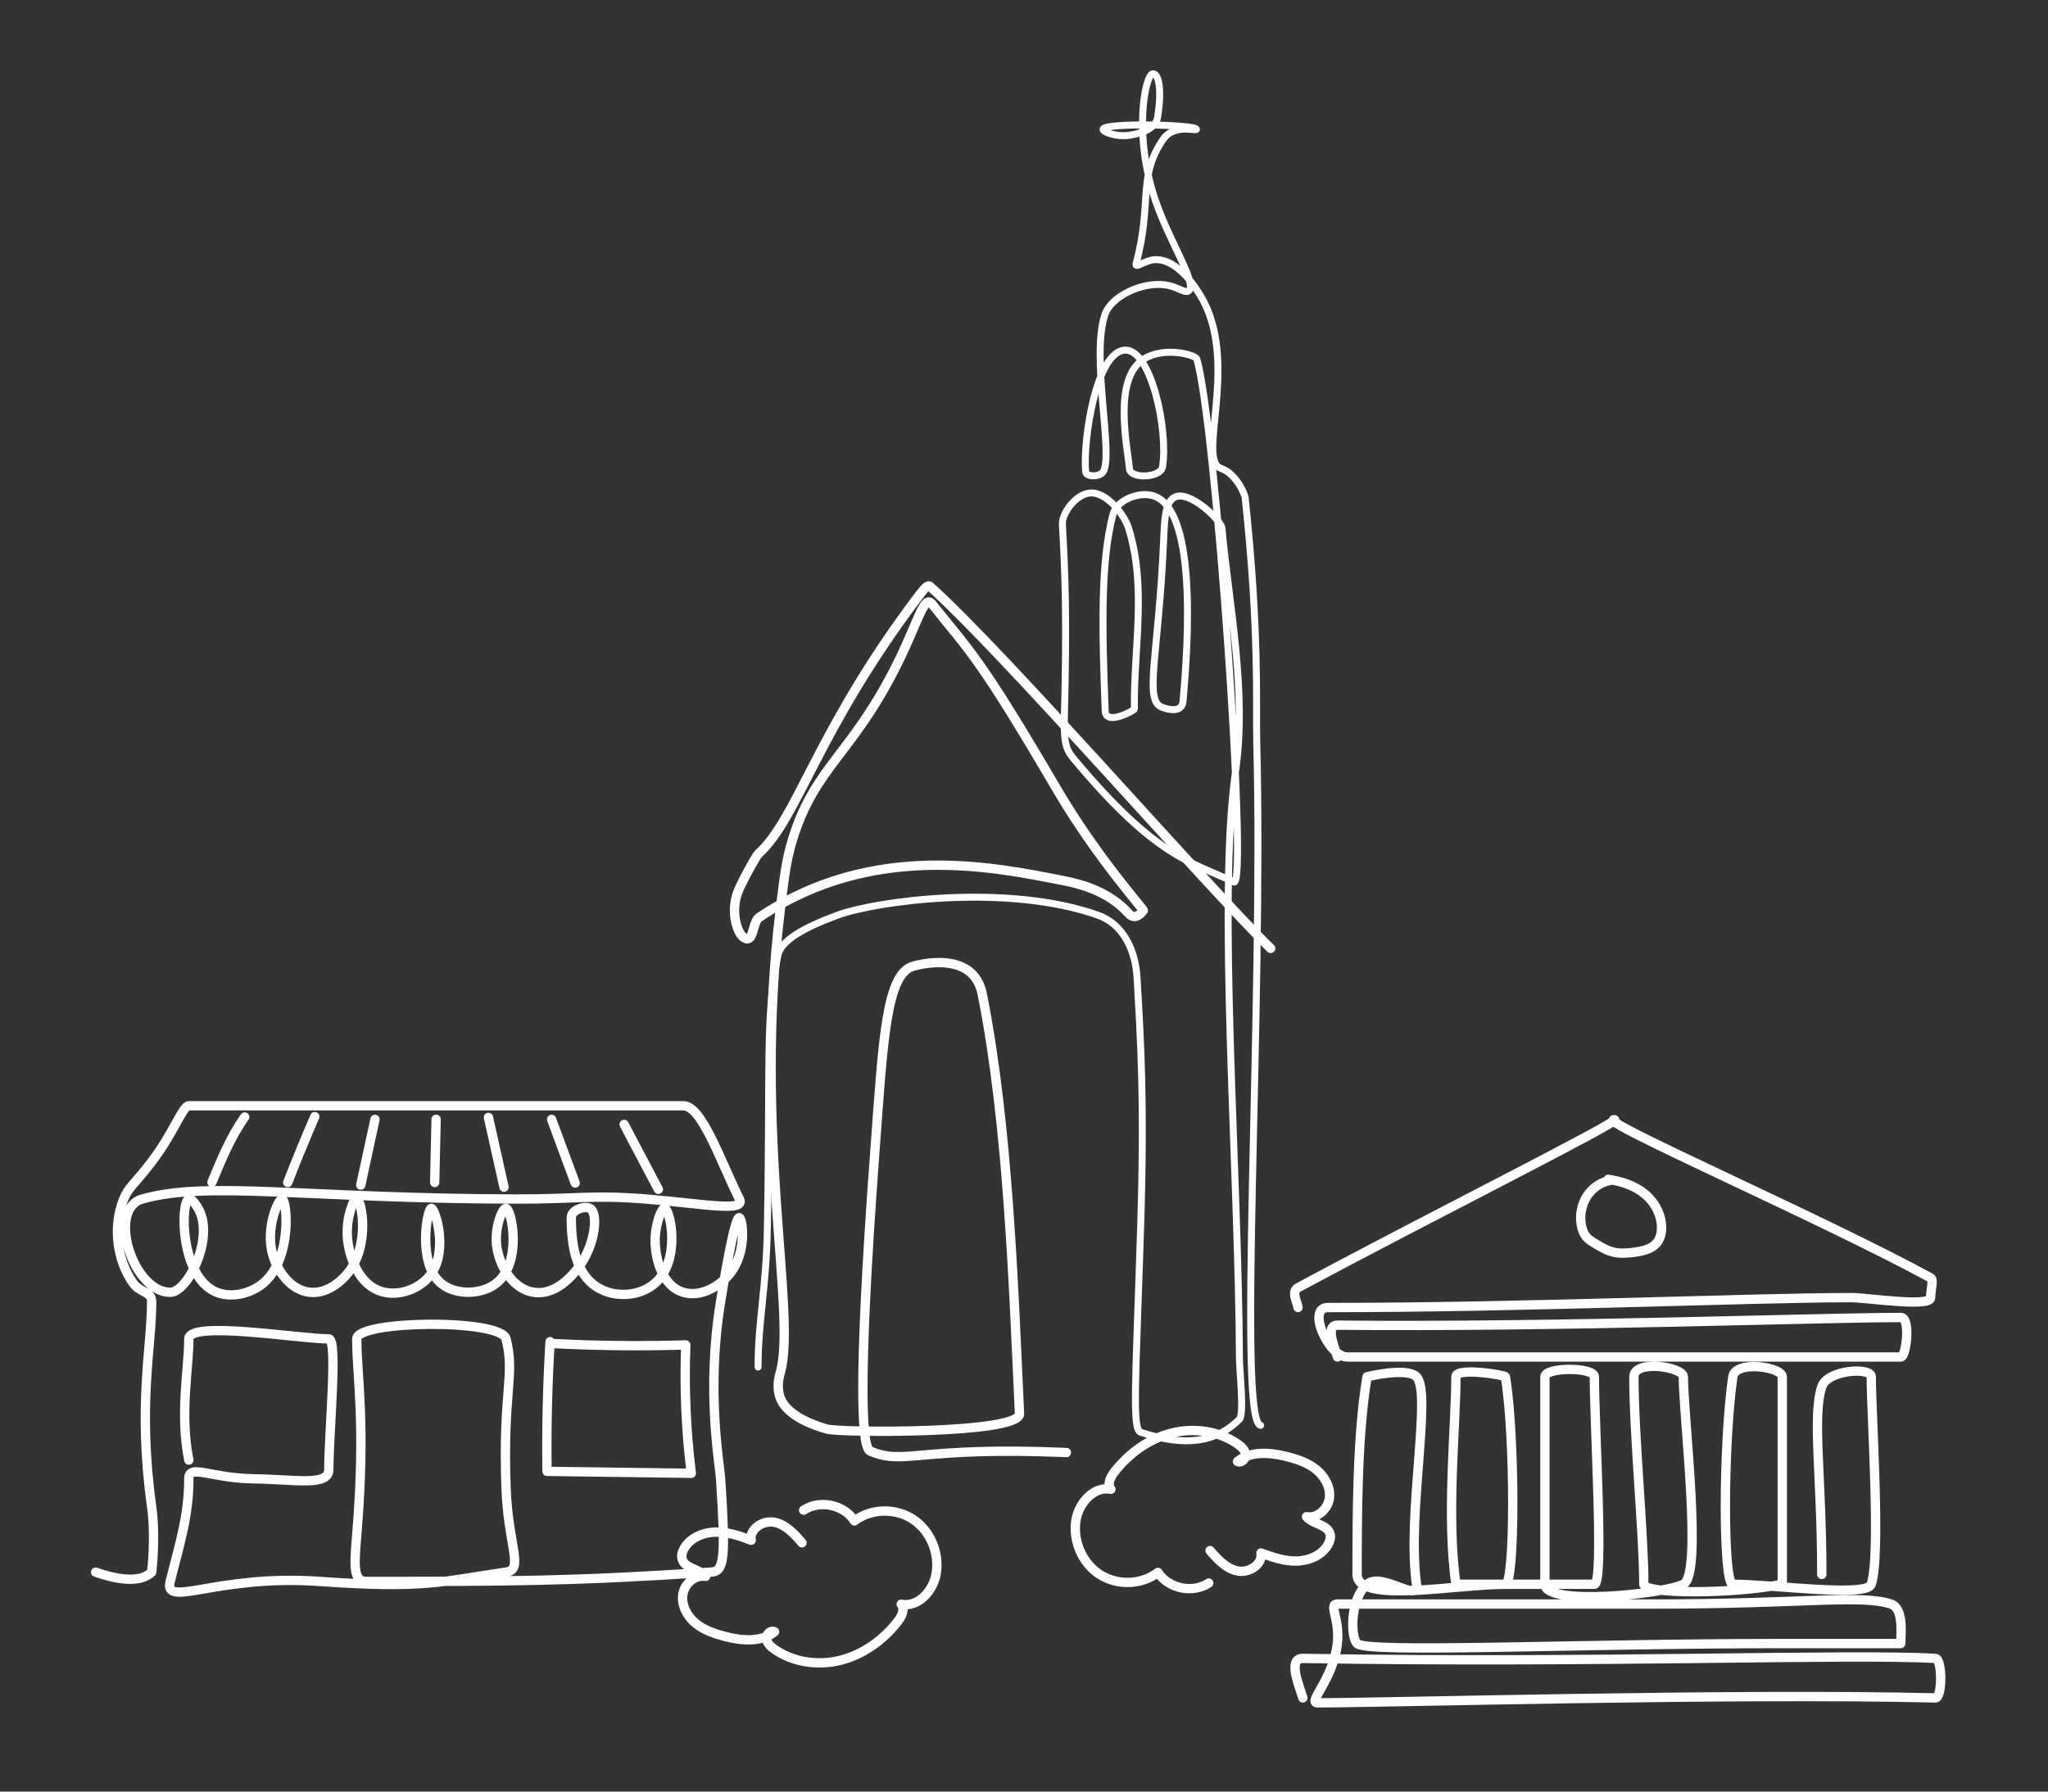 <?xml version="1.0" encoding="UTF-8"?><svg id="Layer_1" xmlns="http://www.w3.org/2000/svg" viewBox="0 0 200 175"><rect x="0" y="0" width="200" height="175" fill="#333333" stroke="none"/><defs><style>.cls-1{stroke-width:.68px;}.cls-1,.cls-2{fill:none;stroke:#fff;stroke-linecap:round;stroke-linejoin:round;}.cls-2{stroke-width:.91px;}</style></defs><path class="cls-2" d="M124.09,92.64c-6.29-6.14-25.95-28.8-33.26-35.35-.22-.2-.53.15-1.14.95-9.98,13.21-11.78,21.71-15.65,25.18-.17.15-1.79,3.02-2.09,4-.63,2.04.21,4.33,1.05,4.28.6-.04.54-1.68,1.14-2.09,11.12-7.51,23.18-4.86,29.62-3.61,1.91.37,4.54,1.09,6.46,3.23.71.79,1.39-.26,1.43-.29.1-.06-4.51-5.14-8.46-11.88-7.61-13-8.46-13.4-12.17-18.06-.76-.95-1.32,1.6-3.23,5.51-4.53,9.27-8.23,10.28-10.45,17.68-.55,1.82-.75,3.45-1.14,6.65-2.67,21.97,1.64,39.47,0,45.24-.09.31-.41,1.37,0,2.47.18.48.88,1.99,4.56,3.04,1.25.36,18.89.49,18.8-1.5-.56-11.87-1.08-28.17-3.64-41-.87-4.36-6.33-2.82-6.68-2.73-2.69.66-2.99,7.1-3.8,18.06-1.77,23.85-1.21,29-.46,29.32,3.33,1.43,4.62-.48,19.16.14"/><path class="cls-1" d="M74.03,133.53c0-4.56.81-7.7.91-13.67.29-16.06-.21-20.57,1.03-26.56.3-1.44,2.55-2.7,5.8-3.9,3.82-1.41,16.63-3.14,25.47,0,2.5.89,3.65,3.49,3.8,6.08.35,6.15.74,11.92.35,24.37-.47,15.11-.86,19.76,0,20.05,4.38,1.46,7.4.99,9.65-1.27.48-.48,0-4.8,0-5.89-.09-18.72-2.17-45.01-.38-57.4,1.14-7.85-.67-16.44-1.33-23.76-.07-.72-3.06-3.67-4.56-3.04-1.01.42-1.05,2.31-1.14,4.37-.49,11.09-1.92,15.45-.19,16.16.85.34,2,.48,2.09-.57.54-5.97,1.4-19.39-3.23-20.15-1.4-.23-3.27.6-3.61,1.9-1.24,4.66-1.05,11.5-.76,19.2.05,1.48,2.85-.06,2.85-.19-.09-5.8,1.24-11.88-.57-17.68-.41-1.31-2.16-3.59-3.8-3.42-1.4.14-2.72,2.02-2.66,3.04.28,5.04.44,9.14.19,19.01-.07,2.66.28,3.15,1.07,4.09,7.89,9.41,11.19,9.84,15.49,11.85,1.43.67-1.83-45.5-3.64-51.1-.12-.37-3.09-1.24-5.13,0-3.11,1.89-1.62,8.65-1.43,10.74.09,1.02,3.06.89,3.23-.19.57-3.61-1.11-11.41-3.61-11.4-2.89,0-4.18,8.93-3.9,11.88.05.53,1.36.53,1.71,0,1.05-1.62-1.24-11.31.19-15.4.6-1.71,3.56-3.18,5.89-2.85,1.25.18,1.9.87,2.28.57.86-.67-1.86-4.76-3.23-8.74-2.24-6.5-1.02-12.36-.29-12.45.53-.07.95,1.33.47,4.28-.17,1.09-1.66,1.55-2.66,1.71-1.32.22-2.69-.31-2.66-.57.06-.67,9.09-.46,9.12,0,.01.2-2.19-.55-3.23.95-2.57,3.71-1.05,6.18-2.66,12.16-.15.57.89-.37,1.9-.38,2.57-.04,4.56,3.81,4.75,4.18,3.19,6.33-.6,15.16,1.52,16.16.14.07.4.14.76.38,0,0,1.16.77,1.71,2.47,1.43,13.4,1.05,20.24,1.14,23.95.67,26.04-1.92,66.49.38,66.72"/><path class="cls-2" d="M9.34,153.57c1.89.65,4.26,1.15,5.47,0,0,0,.42-3.37,0-6.38-1.39-10.04,0-15.49,0-20.05,0-1.03-1.11-.81-1.82-1.82-1.59-2.26-2-5.55-.91-8.2.5-1.21.86-1.21,2.73-3.64,2.15-2.8,3.02-5.47,3.64-5.47h48.29c1.82,0,3.64,5.47,5.47,9.11.67,1.33-3.65.44-9.11,0-5.32-.43-6.65.01-12.76,0-20.3-.04-30.07-1.82-36.45,0-3.47.99-.91,9.11,2.73,9.11,1.73,0,4.38-5.37,2.73-8.2-.05-.09-.59-1.01-.91-.91-.82.26-.89,7.67,2.73,9.11,1.46.58,3.33.13,4.56-.91,2.84-2.42,2.31-8.12,1.82-8.2-.36-.06-1.67,2.88-.91,5.47.42,1.45,1.68,3.45,3.64,3.64,1.96.19,3.42-1.55,3.64-1.82,2.27-2.72,1.41-7.24.91-7.29-.33-.04-1.02,1.84-.91,3.64.1,1.79,1.06,4.93,3.64,5.47,1.71.35,3.61-.46,4.56-1.82,1.65-2.38.36-6.4,0-6.38-.4.02-1.38,5.3.91,7.29,1.39,1.21,3.98,1.2,5.47,0,2.53-2.04,1.47-7.22.91-7.29-.35-.04-1.12,1.83-.91,3.64.21,1.78,1.45,4.24,3.64,4.56,2.43.35,4.19-2.2,4.56-2.73,1.42-2.06,1.75-5.01.91-5.47-.47-.26-1.82.11-1.82.91,0,2.73.41,6.31,3.64,7.29,1.43.43,3.29.22,4.56-.91,2.55-2.28,1.46-7.22.91-7.29-.31-.04-.83,1.44-.91,2.73-.11,1.75.5,4.79,2.73,5.47,1.74.53,3.61-.64,4.56-1.82,1.73-2.16,1.23-5.43.91-5.47-.47-.05-1.58,6.72-1.82,8.2-1.43,8.7-.1,15.75,0,17.31.51,7.8.37,9.03-.91,9.11-13.67.91-20.05.91-33.71.91-1.28,0-1.16-1.56-.91-4.56.91-10.93,0-15.38,0-19.13,0-1.82,14.08-1.98,14.58,0,.91,3.64-.35,5.08,0,14.58.21,5.69,1.78,7.95,0,8.2-6.38.91-7.81,1.65-18.22.91-10.04-.71-15.25,2.67-14.58,0,.91-3.64,1.82-6.38,1.82-10.02,0-1.5,2.11-.06,6.38,0,3.97.05,7.29.76,7.29-.91,0-3.64.91-12.76,0-12.76-2.88,0-13.67-1.82-13.67,0,0,2.88-.91,7.29,0,11.84M53.72,131.05c-.26,4.22-.36,8.44-.3,12.67,4.7.06,9.39.13,14.09.19-.52-4.16-.7-8.36-.54-12.54-4.28.13-8.57.09-12.85-.13M23.9,109.11c-1.38,1.94-2.29,4.16-3.2,6.37M30.74,109.07c-.92,2.13-1.8,4.27-2.64,6.43M36.62,109.34c-.46,2.14-.93,4.28-1.39,6.42M42.59,109.33c-.05,2.06-.1,4.12-.14,6.17M47.7,109.15c.51,2.27,1.01,4.54,1.52,6.81M53.87,109.34c.77,2.07,1.53,4.15,2.3,6.22M60.95,109.83c1.11,2.11,2.23,4.23,3.34,6.34M78.32,150.7c-.74-.86-1.56-1.77-2.67-2-1.11-.24-2.49.63-2.29,1.75-1.12-.43-2.29-.82-3.5-.8-1.2.03-2.46.56-3.05,1.6-.18.31-.29.68-.2,1.02.25.95,1.67.96,2.3,1.71-1.05-.19-2.08.73-2.23,1.78-.15,1.05.42,2.11,1.24,2.79.82.68,1.86,1.03,2.89,1.3,1.63.42,3.52.59,4.83-.46-.38-.2-.84.26-.79.68.05.43.4.75.74,1,1.86,1.32,4.33,1.66,6.54,1.09,2.21-.57,4.15-1.99,5.55-3.79.38-.48.72-1.19.33-1.67,1.67.34,3.16-1.34,3.42-3.03.32-2-.59-4.17-2.29-5.28-1.7-1.11-4.09-1.06-5.7.17-1.01-1.59-3.39-2.09-4.96-1.05M118.17,151.46c.74.86,1.57,1.76,2.68,1.99,1.11.23,2.49-.64,2.29-1.76,1.13.42,2.3.82,3.5.79,1.2-.03,2.46-.56,3.05-1.61.17-.31.29-.68.2-1.02-.25-.95-1.67-.95-2.3-1.7,1.05.19,2.08-.74,2.23-1.79.15-1.05-.43-2.11-1.25-2.79-.82-.68-1.86-1.03-2.89-1.29-1.63-.41-3.53-.58-4.83.47.38.2.84-.26.79-.69-.05-.42-.4-.75-.75-.99-1.86-1.32-4.34-1.65-6.54-1.07-2.21.57-4.15,2-5.54,3.8-.38.49-.71,1.19-.32,1.67-1.67-.34-3.15,1.35-3.42,3.04-.31,2,.61,4.17,2.31,5.27,1.7,1.11,4.1,1.05,5.7-.19,1.02,1.58,3.39,2.08,4.96,1.04M127.23,165.85c-.25-.93-1.58-3.89,0-3.86,28.48.48,53.58-.48,61.78,0,.68.04.68,3.88,0,3.86-19.79-.48-53.58.48-60.34.48-1.04,0,1.52-2.26,1.93-5.79.28-2.4-.91-3.86,0-3.86h30.89c14.48,0,20.27-.96,23.17,0,1.28.43.96,2.9.96,3.86h-11.58c-20.27,0-40.55.97-41.51,0-.68-.68-.67-4.41.97-5.79,1.48-1.25,5.1,1.91,4.83,0-.96-6.76,1.53-18.75,0-20.27-.96-.96-4.83,0-4.83,0-.97,5.79-.97,13.52-.97,19.31,0,2.9,9.56.96,14.48.96.96,0,.96-14.48,0-20.27-.03-.16-4.83-.96-4.83,0,0,4.83-.96,13.52,0,20.27h13.52c.97,0,0-15.35,0-20.27,0-.96-4.83-.96-4.83,0v20.27c0,2.16,11.58.97,13.52,0,1.93-.96,0-16.29,0-20.27,0-.96-4.83-1.71-4.83,0,0,5.79.97,15.35.97,20.27,0,.97,8.69.97,13.52,0v-20.27c0-.96-4.59-1.64-4.83,0-.97,6.76-.97,20.27,0,20.27,3.86,0,13.08,1.3,13.52,0,.96-2.9,0-16.41,0-20.27,0-.96-4.27-.7-4.83.97-.96,2.9,0,8.69,0,18.34M130.61,132.55c-.19-.73-1.28-3.12,0-3.11,21.24.21,47.24-.75,55.03-.75.97,0,.51,3.86,0,3.86h-54.06c-1.86,0-3.99-4.83-1.93-4.83,19.31,0,41.51-.97,51.17-.97,1.49,0,7.72.97,7.72,0,0-.81.32-1.76,0-1.93-10.62-5.79-32.82-15.45-30.89-15.45.96,0-18.34,9.65-30.89,16.41-.7.37-.06,1.45,0,1.93M157.21,115.31c-.93.17-1.78.78-2.29,1.62-.51.84-.69,1.92-.46,2.89.08.34.2.67.41.94.24.31.58.51.91.71.57.34,1.15.69,1.79.84.68.16,1.39.09,2.08,0,.88-.12,1.86-.35,2.32-1.16.17-.29.25-.63.28-.98.11-1.37-.61-2.71-1.63-3.55-1.02-.84-2.3-1.23-3.57-1.43"/></svg>